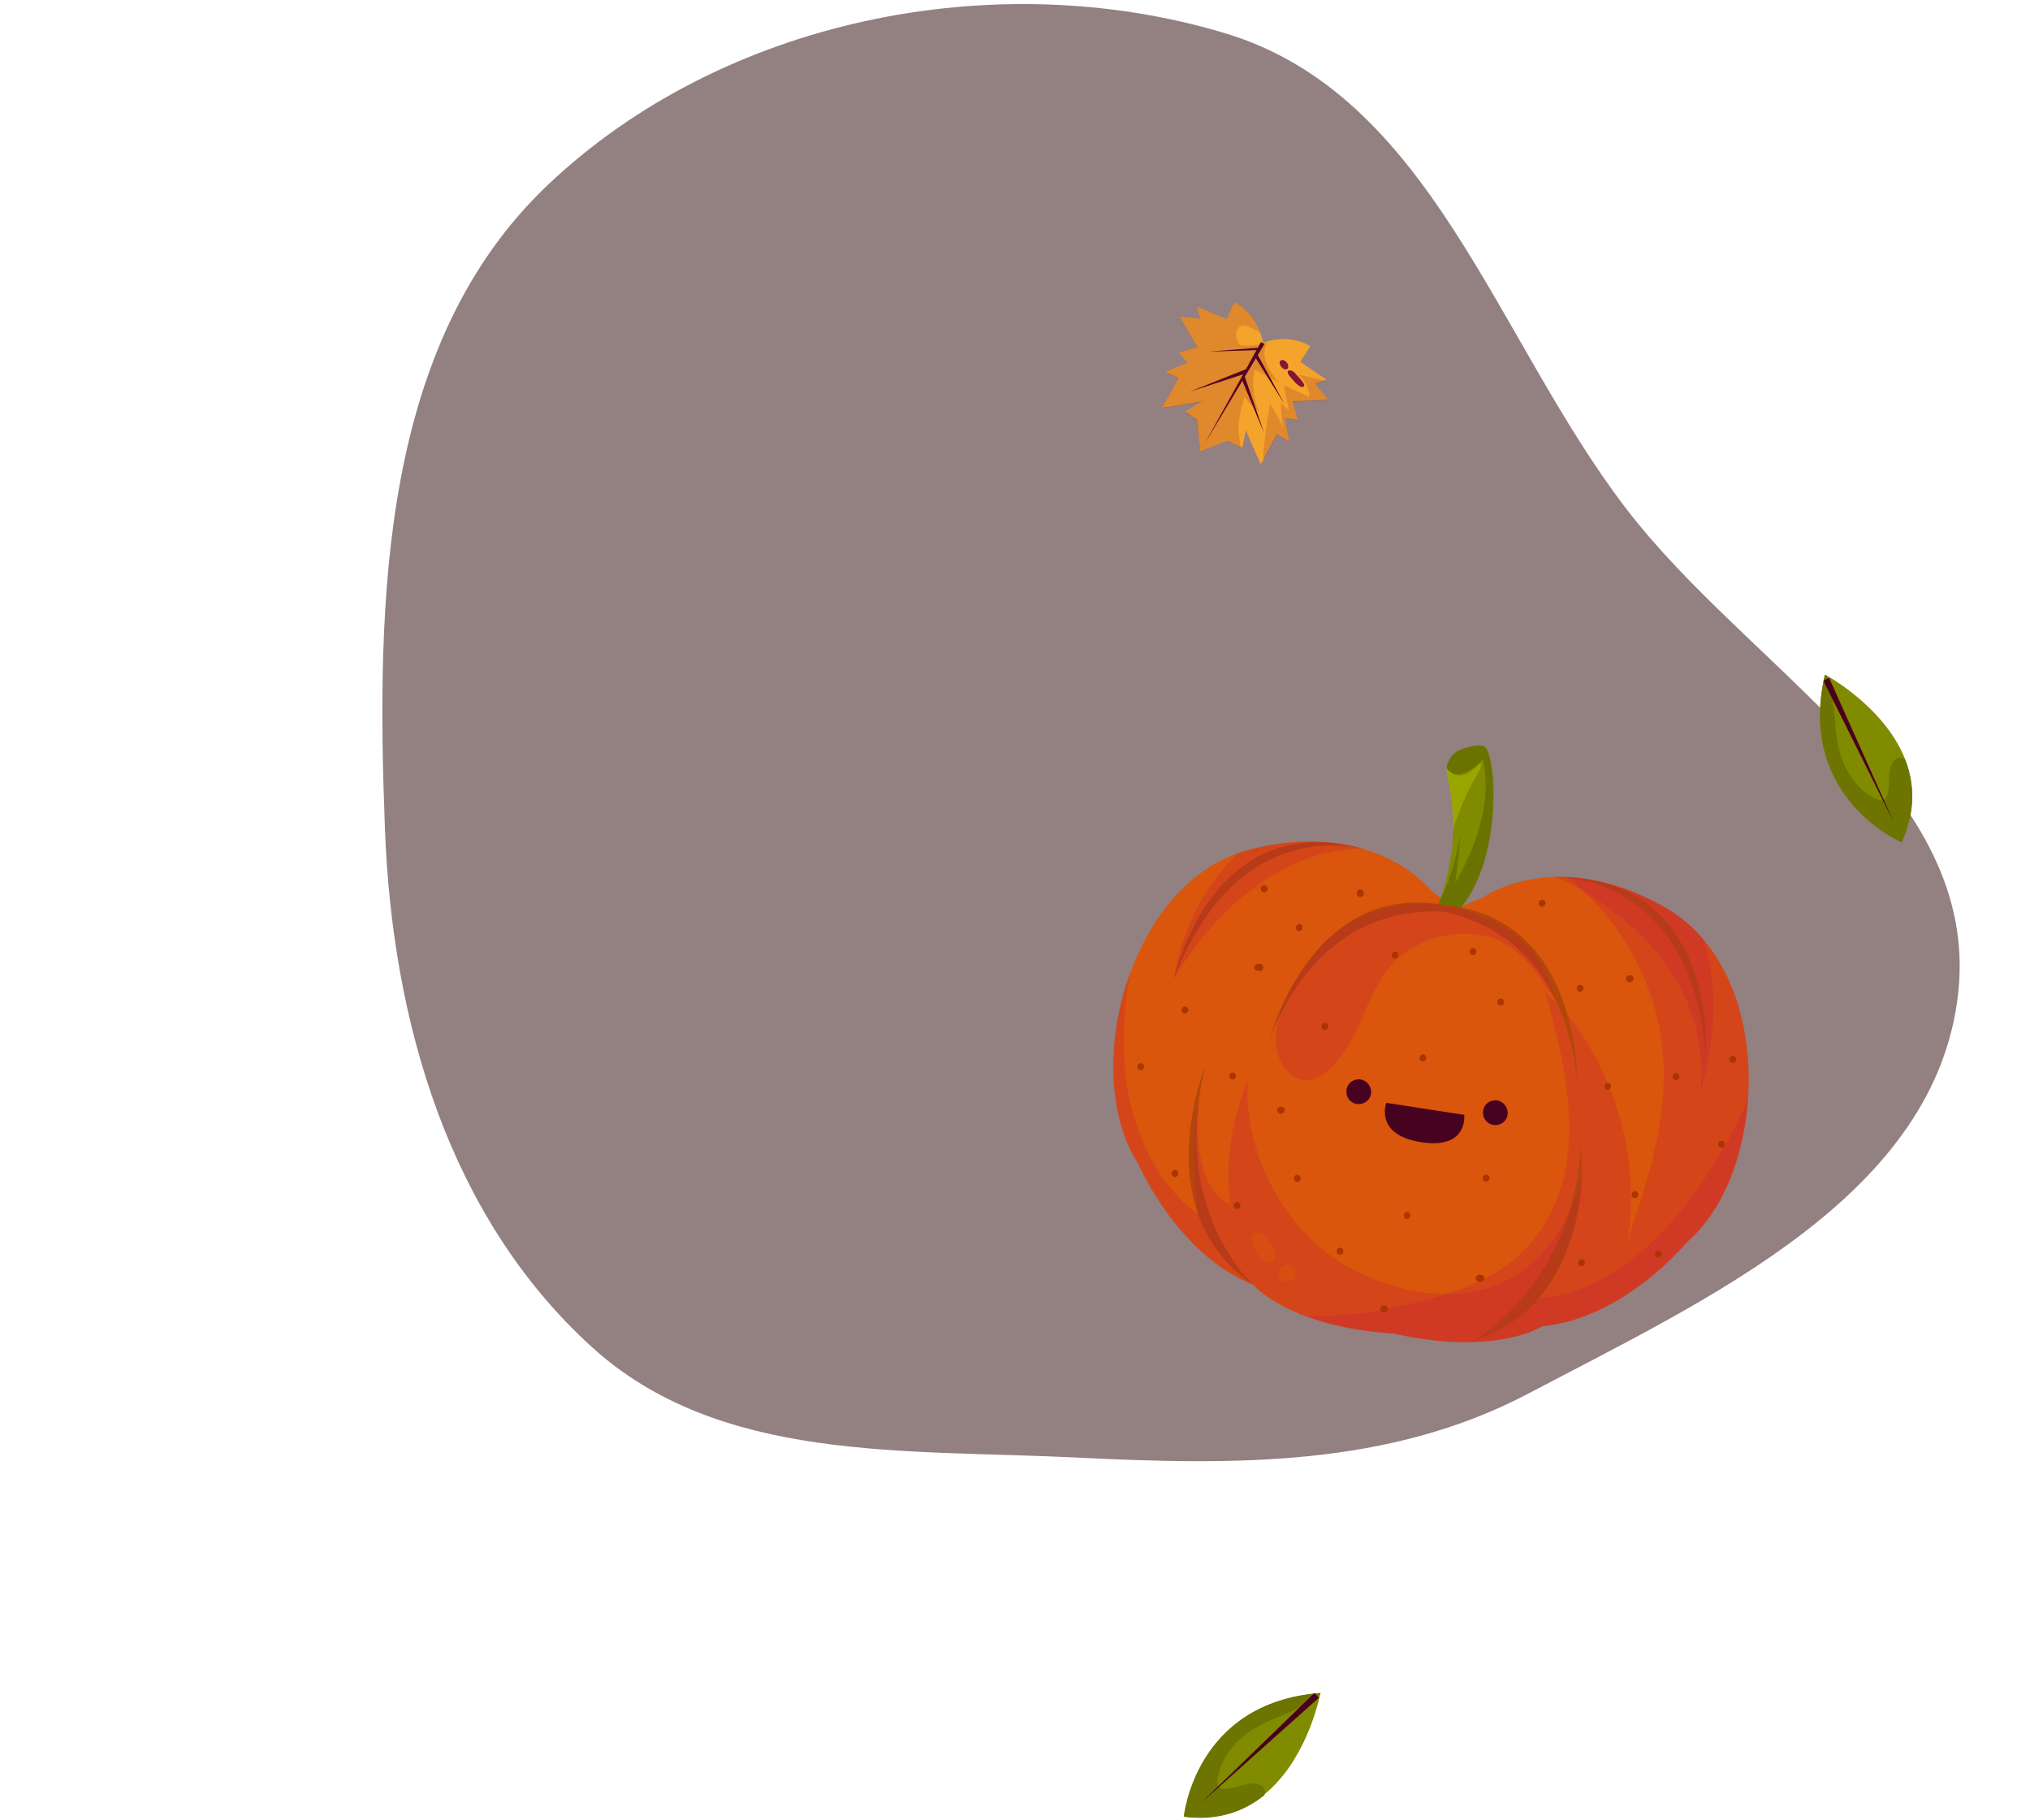<svg xmlns="http://www.w3.org/2000/svg" width="638" height="572" fill="none"><g clip-path="url(#a)"><path fill="#290305" fill-rule="evenodd" d="M172.224 58.056C227.046 6.115 312.55-11.295 384.916 10.408c64.818 19.44 84.917 95.454 126.015 149.229 38.882 50.875 111.471 88.761 104.503 152.394-6.962 63.575-78.406 95.995-134.967 125.81-43.949 23.168-92.332 22.621-141.965 20.172-54.107-2.669-112.333 1.734-152.449-34.696-44.987-40.854-62.777-102.126-65.076-162.84-2.738-72.316-1.268-152.666 51.247-202.42" clip-rule="evenodd" opacity=".5"/><path fill="#818B00" d="M573.555 212s.1.1.4.2c2.7 1.5 18.8 11.1 24.8 26.4 2.9 7.4 3.4 16.2-1.1 26-.1.1-33.1-14-24.1-52.6"/><path fill="#6D7500" d="M573.555 212s.1.1.4.2c3.1 6.8 2.2 15.2 3.9 22.7 1.5 6.7 5.5 13.2 11.7 16.1.8.4 1.9.7 2.7.2.4-.3.6-.8.8-1.2 1.3-3.7-.4-8.7 2.6-11.3 1-.9 2.1-.7 3.1 0 2.9 7.4 3.4 16.2-1.1 26-.1 0-33.1-14.1-24.1-52.7"/><path fill="#4A001D" d="m574.855 213 20.4 45.5-22.2-44.6z"/><path fill="#818B00" d="M415 532s0 .1-.1.4c-.6 3-4.9 21.3-17.7 31.6-6.2 5-14.4 8.2-25.2 6.8.1 0 3.5-35.8 43-38.8"/><path fill="#6D7500" d="M415.001 532s0 .1-.1.4c-5.6 5-13.8 6.7-20.4 10.6-6 3.5-10.9 9.2-11.8 16.1-.1.9-.1 2 .7 2.6.4.3.9.4 1.4.4 4 .1 8.1-3 11.6-1 1.1.7 1.3 1.8 1 3-6.2 5-14.4 8.2-25.2 6.8-.1-.1 3.3-35.9 42.8-38.9"/><path fill="#4A001D" d="m414.501 533.5-37.2 33.2 35.8-34.7z"/><path fill="#F4A42A" d="m366.299 116.8 6.9-2.8-2.6-3.2 5.8-1.7-5.6-9.6 6.5.7-1.1-3.8 9.3 3.9 2.5-5.3c4.8 2.7 7 6.7 8.1 9.6.7 1.9.9 3.2.9 3.2l-.1.1-6.6 14.4c-.2.2-.4.3-.7.5-.5.3-1.1.5-1.8.8-2.4.9-6 1.7-9.7 2.4-6.4 1.3-12.9 2.1-12.9 2.1l5.2-9.3z"/><path fill="#F4A42A" d="m387.498 121.5 9.4-13.7s6.9-3.4 14.9.9l-3.1 5 8.3 5.7-.4.1-3.4 1 4.1 5.1-11.1.5 1.7 5.8-4.1-.5 1.4 7.3-3.9-2.3-4.2 7.9-.8 1.6c-.1-.1-9.5-20.2-8.8-24.4"/><path fill="#F4A42A" d="m372.5 129.3 5.5-3.2 7.6-4.5 1.9.6 2 .7 2.4.8.1 2 .4 6-.8 3.5-1.2 5.4-.4-.1-4.2-2-8.6 3.3-.9-9.8z"/><path fill="#4A001D" d="m397.401 108.1-18.6 31 17.5-31.6z"/><path fill="#4A001D" d="m391.198 118.3 6.1 17.8-7.2-17.3zM391.998 117.2l-18.1 5.9 17.7-7.1zM394.398 112.1l9.3 14.9-8.7-16zM396.098 109.2l-16.2 1.3 15.7-.5z"/><path fill="#841338" d="m366.3 116.8 6.9-2.8-2.6-3.2 5.8-1.7-5.6-9.6 6.5.7-1.1-3.8 9.3 3.9L388 95c4.8 2.7 7 6.7 8.1 9.6-1.1-.8-2.4-1.4-3.6-1.9-.8-.3-1.6-.5-2.4-.3-.9.3-1.4 1.2-1.6 2.1-.1.9.1 1.8.4 2.7.1.4.3.7.6 1s.8.3 1.2.4c2.1.1 4.1-.1 6.1-.6.5-.1.9-.3 1.4-.4-1.1 2.1-1 4.6-.1 6.8s2.4 4.1 3.8 5.9c-2.5-1.4-5-2.8-7.6-4.1-.9 4.4-.4 9 1.3 13.1-1.5-.9-2.7-2.1-3.7-3.6-.3-.4-.5-.8-.7-1.2-.6 2-1.1 4-1.5 6.1-.2.9-.3 1.8-.4 2.7-.3 2.6.3 4.6.6 7.1v.2l-4.2-2-8.6 3.3-.9-9.7-3.8-2.7 5.5-3.3c-6.4 1.3-12.9 2.1-12.9 2.1l5.2-9.3z" opacity=".19"/><path fill="#841338" d="M405.502 118.4c-.5-.5-1-1.3-.7-1.9.6-.2 1.2-.1 1.7.3.3.2.5.4.7.7.6.7 3.5 3.4 2.5 4-1.3.7-3.5-2.3-4.2-3.1M402.5 113.3c.5-.4 1.3-.1 1.9.6s.6 1.6.2 2c-.5.4-1.3.1-1.9-.6-.6-.8-.7-1.7-.2-2"/><path fill="#841338" d="M397 142.6c.3-2.7.7-5.5 1-8.2.2-1.3.3-2.6.5-3.9.1-.7.8-3.4.5-3.9 1.6 2.5 3 5.1 4.3 7.9-.5-2.6-.7-5.3-.7-8 .7.9 1.6 1.8 2.5 2.5-.5-2.6-1.1-5.3-1.6-7.9 2.7 1.2 5.3 2.4 8 3.6-.1-2.7-1.4-5.3-3.4-7 2.9.7 5.8 1.3 8.6 2l-3.4 1 4.1 5.1-11.1.5 1.7 5.8-4.1-.5 1.4 7.3-3.9-2.3-4.2 7.9c-.2-.9-.2-1.4-.2-1.9" opacity=".19"/><path fill="#D9560C" d="M530.174 390.331s-19.722 24.064-45.441 26.395c0 0-14.281 9.542-46.683 2.336-12.791-.859-22.263-3.277-29.122-6.028-10.883-4.301-15.029-9.318-15.029-9.318-23.945-9.444-36.205-38.089-36.205-38.089-7.748-11.989-9.549-29.672-6.125-46.784.893-4.383 2.058-8.815 3.633-13.012.012-.087.024-.174.136-.335 6.247-17.061 17.818-31.767 33.843-37.432l1.671-.557a24 24 0 0 1 2.304-.643c.087.012.099-.074.186-.062 14.489-3.586 26.029-2.64 34.696-.161 14.61 4.216 21.417 12.886 21.417 12.886l7.687 6.231 3.951-1.645 5.177-2.178s4.136-2.945 11.579-4.887c.458-.111 1.003-.21 1.56-.395l.087.012a57 57 0 0 1 9.535-1.111c1.065-.024 2.13-.049 3.269.026 8.705.362 19.402 2.867 31.411 9.806 4.407 2.577 8.27 5.872 11.525 9.7 11.065 12.906 15.417 31.928 14.135 50.142-1.183 18.14-7.901 35.399-19.197 45.103"/><path fill="#C71945" d="M478.438 393.358c.607-.533 1.14-1.164 1.66-1.709 20.34-22.207 12.65-54.974 5.23-80.98.581 2.118 4.988 5.314 6.424 7.023a96 96 0 0 1 6.052 8.386 92.4 92.4 0 0 1 9.058 18.28c5.282 14.378 7.022 30.018 4.763 45.173 6.012-17.891 12.024-36.4 11.189-55.272-.896-22.772-12.416-44.854-30.514-58.679 8.705.362 19.402 2.867 31.411 9.805 4.407 2.578 8.269 5.873 11.525 9.7 11.065 12.907 15.417 31.928 14.135 50.142-1.27 18.128-8 35.474-19.284 45.091 0 0-19.722 24.064-45.441 26.395 0 0-14.281 9.542-46.683 2.336-12.791-.859-22.263-3.277-29.122-6.028-1.659-2.007.977 2.439 0 0 .396.941 8.891.3 9.782.251 7.814-.208 15.504-1.406 23.107-3.236 13.362-3.128 26.823-6.949 36.708-16.678" opacity=".25"/><path fill="#818B00" d="m457.6 286.885-5.794-2.157s.285-.755.843-2.179c1.326-3.702 3.719-11.762 4.069-21.618.151-5.374-.256-11.182-1.789-17.151a9.2 9.2 0 0 1-.222-2.155l.037-.26c.273-2.526 1.934-4.853 4.46-5.818 2.613-.952 5.461-1.694 7.219-1 3.937 1.537 6.327 36.729-8.823 52.338"/><path fill="#6B7300" d="m457.597 286.884-5.794-2.156s.285-.755.843-2.179c3.209-6.351 5.193-13.409 6.298-20.503-.3 5.175-.871 10.401-1.603 15.514 3.246-5.992 6.158-12.12 7.894-18.682s2.382-13.546.763-20.146c-2.577 2.55-8.101 7.154-11.195 2.819l-.149-.198c.274-2.526 1.934-4.854 4.46-5.819 2.613-.952 5.461-1.694 7.22-1 4.023 1.549 6.413 36.742-8.737 52.35"/><path fill="#9AA600" d="M464.396 243.102a80.3 80.3 0 0 0-7.77 17.816c.151-5.374-.256-11.182-1.789-17.151a9.2 9.2 0 0 1-.222-2.154c.656.359 1.423 1.177 1.832 1.412 1.547.929 3.244.818 4.866-.011.57-.272 4.323-3.007 3.976-3.676.532 1.226-.199 2.625-.893 3.764"/><path fill="#B3470A" d="M393.897 403.716c.309.31-26.329-23.054-15.094-68.766-.013.087-18.789 45.957 15.094 68.766M463.012 421.398s31.854-17.992 33.789-61.764c.346 3.145 4.403 49.544-33.789 61.764M429.821 267.161s-40.078-13.523-60.9 40.457c0 0 11.808-55.272 60.9-40.457M489.019 275.64s42.262-1.73 47.095 55.925c0 0 4.181-56.364-47.095-55.925M470.017 289.725s-47.975-19.52-70.804 36.119c.012-.087 16.59-61.486 70.804-36.119"/><path fill="#B3470A" d="M437.862 285.119s51.526-5.268 57.819 54.542c-.074-.099 1.249-63.683-57.819-54.542"/><path fill="#C71945" d="M534.464 343.093c4.302-47.325-45.444-67.452-45.444-67.452l.012-.087c9.312-.17 21.112 2.051 34.68 9.832 4.408 2.577 8.27 5.872 11.525 9.7 7.88 22.18-.773 48.007-.773 48.007" opacity=".25"/><path fill="#C71945" d="M530.175 390.33s-19.722 24.065-45.441 26.396c0 0-14.281 9.542-46.684 2.336-33.122-2.179-44.15-15.346-44.15-15.346-23.945-9.444-36.206-38.089-36.206-38.089-9.851-15.21-10.102-39.393-2.442-60.143-10.409 56.002 21.295 76.111 21.295 76.111-3.372-21.535.335-36.306.335-36.306-2.747 30.299 9.845 33.164 9.845 33.164-3.125-20.791 5.599-39.09 5.599-39.09-2.409 17.434 9.674 59.056 53.196 66.44 43.522 7.383 52.082-37.562 52.082-37.562-.504 23.898-13.895 39.582-13.895 39.582 41.966-3.366 65.663-62.595 65.663-62.595-1.183 18.14-7.901 35.399-19.197 45.102M428.125 266.653c-37.296.407-59.204 40.965-59.204 40.965 3.512-20.814 13.522-33.267 20.26-39.555 1.301-.433 2.601-.866 3.975-1.2.087.013.186-.062.186-.062 14.489-3.585 26.029-2.64 34.783-.148" opacity=".25"/><path fill="#C71945" d="M469.103 289.329c-11.786-5.404-22.967-7.005-35.227-3.542-8.384 2.337-16.818 8.117-21.811 15.185-5.761 8.109-12.179 17.715-10.895 27.894.371 2.972 1.534 5.969 3.712 8.05 9.346 8.857 19.171-7.868 22.294-14.851 3.656-8.233 6.792-17.16 14.298-22.63 6.911-5.025 16.038-6.99 24.408-5.526 11.144 1.861 17.22 11.931 23.395 21.306-3.326-11.975-9.39-20.892-20.174-25.886" opacity=".25"/><path fill="#D9560C" d="M383.369 310.483c-3.581 5.856-6.357 12.269-8.625 18.844-.459 1.349-1.699 6.302-3.519 6.041-.607-.087-1.065-.595-1.263-1.065-.185-.558-.185-1.177-.197-1.709-.008-13.534 5.458-26.373 14.575-36.301 2.415-2.661 6.057-7.093 9.723-7.983 2.093-.408 5.089.287 4.803 2.899-.112 1.4-1.177 2.662-2.118 3.677-4.893 5.137-9.6 9.593-13.379 15.597M479.022 349.746c.795-8.023.39-16.307-.561-24.493-.21-1.622-1.384-7.628.56-8.234.644-.173 1.313.1 1.771.608.458.507.804 1.176 1.076 1.746 6.471 14.725 7.208 31.194 3.017 46.25-1.115 4.086-2.579 10.598-5.861 13.136-1.796 1.423-5.078 2.103-6.142-.968-.569-1.586-.135-3.381.361-4.99 2.442-7.788 5.033-14.759 5.779-23.055" opacity=".51"/><path fill="#47021F" d="M430.894 343.649c-.311 2.167-2.28 3.566-4.447 3.255s-3.565-2.279-3.255-4.446 2.28-3.566 4.447-3.255c2.067.384 3.553 2.366 3.255 4.446M473.823 350.24c-.31 2.167-2.279 3.565-4.446 3.255s-3.566-2.28-3.255-4.446 2.279-3.566 4.446-3.256c2.068.385 3.553 2.367 3.255 4.447M435.697 346.549s-3.916 10.053 10.967 12.362 13.525-8.589 13.525-8.589z"/><path fill="#D9560C" d="M368.594 347.552c-.41 2.86-1.958 5.026-3.432 4.815s-2.352-2.725-1.942-5.585 1.958-5.027 3.432-4.816c1.461.298 2.351 2.725 1.942 5.586M399.398 390.617c1.51 2.428 1.757 5.028.493 5.82s-3.553-.509-5.051-3.023c-1.509-2.427-1.756-5.028-.493-5.82 1.251-.705 3.455.583 5.051 3.023M406.823 398.668c.792 1.264.383 2.886-.88 3.678s-2.898.469-3.69-.794c-.792-1.264-.383-2.885.881-3.678 1.263-.792 2.885-.382 3.689.794" opacity=".51"/><path fill="#AB3500" d="m395.124 305.004.607.087c.173.025.26.037.446-.024.173.024.272-.05.384-.211.099-.074.198-.148.309-.309.099-.075.124-.248.149-.421l.037-.26c-.061-.186-.123-.372-.198-.471-.074-.099-.161-.111-.148-.198-.161-.112-.322-.223-.495-.248l-.607-.087c-.173-.025-.26-.037-.446.025-.173-.025-.272.049-.384.21a1.2 1.2 0 0 0-.309.31c-.199.148-.211.235-.236.408l-.037.26c.062.186.124.372.198.471s.161.111.148.198c.236.211.409.235.582.26M408.145 292.54c1.387.199 1.697-1.968.311-2.166-1.313-.1-1.611 1.98-.311 2.166M397.156 280.352c1.386.199 1.697-1.968.31-2.167s-1.697 1.968-.31 2.167M428.542 281.043l.038-.26c.025-.173.037-.26-.025-.445.025-.174-.049-.273-.21-.384-.075-.1-.149-.199-.31-.31-.074-.099-.247-.124-.421-.149l-.26-.037c-.185.062-.371.124-.47.198s-.112.161-.198.148c-.112.161-.224.322-.248.496l-.038.26c-.024.173-.037.26.025.445-.025.174.049.273.21.384.075.099.149.199.31.31.074.099.247.124.421.149l.26.037c.186-.062.371-.124.47-.198.1-.074.112-.161.199-.148.198-.149.223-.322.247-.496M372.238 318.443c1.386.199 1.697-1.968.31-2.167-1.399-.112-1.697 1.969-.31 2.167M387.23 339.165c1.387.199 1.697-1.968.31-2.166-1.399-.112-1.697 1.968-.31 2.166M402.969 347.788l-.26-.037c-.174-.025-.26-.037-.446.025-.173-.025-.272.049-.384.21a1.2 1.2 0 0 0-.31.31c-.099.074-.124.247-.148.421l-.038.26c.062.185.124.371.198.47s.161.112.149.198c.161.112.322.223.495.248l.26.037c.173.025.26.038.446-.024.173.025.272-.05.384-.21.099-.075.198-.149.31-.31.099-.074.123-.248.148-.421l.037-.26c-.061-.186-.123-.371-.197-.471s-.161-.111-.149-.198c-.074-.099-.235-.21-.495-.248M416.257 323.598c1.387.199 1.697-1.968.31-2.167-1.386-.198-1.697 1.968-.31 2.167M438.304 301.193c1.387.199 1.697-1.968.31-2.167-1.386-.198-1.697 1.969-.31 2.167M407.558 371.355c1.387.199 1.697-1.968.31-2.166-1.387-.199-1.697 1.968-.31 2.166M420.999 394.243c1.387.199 1.697-1.968.311-2.167-1.4-.112-1.698 1.968-.311 2.167M388.648 379.88c1.386.199 1.697-1.968.31-2.167-1.399-.112-1.697 1.969-.31 2.167M369.124 369.83c1.387.199 1.697-1.968.311-2.166-1.387-.199-1.698 1.968-.311 2.166M358.359 336.269c1.386.199 1.697-1.968.31-2.167-1.399-.112-1.697 1.968-.31 2.167M435.414 410.284l-.26-.038c-.173-.024-.26-.037-.446.025-.173-.025-.272.049-.384.21-.099.075-.198.149-.309.31-.099.074-.124.247-.149.421l-.037.26c.062.185.123.371.198.47.074.099.161.112.148.199.161.111.322.223.495.247l.26.038c.174.024.26.037.446-.025.174.025.273-.049.384-.21.099-.075.198-.149.31-.31.099-.074.124-.247.149-.421l.037-.26c-.062-.186-.124-.371-.198-.47-.074-.1-.161-.112-.149-.199-.074-.099-.235-.21-.495-.247M442.063 383.019c1.387.199 1.697-1.968.311-2.167-1.301-.186-1.611 1.981-.311 2.167M465.722 400.649l-.607-.087c-.173-.025-.26-.037-.446.024-.173-.024-.272.05-.384.211a1.2 1.2 0 0 0-.309.309c-.099.074-.124.248-.149.421l-.037.26c.062.186.123.372.198.471.074.099.161.111.148.198.161.111.322.223.495.248l.607.087c.173.025.26.037.446-.025.173.025.272-.049.384-.21.099-.075.198-.149.309-.31.1-.074.124-.247.149-.421l.037-.26c-.061-.185-.123-.371-.198-.47-.074-.099-.16-.112-.148-.199-.062-.185-.235-.21-.495-.247M466.917 371.277c1.387.199 1.697-1.968.311-2.167-1.4-.112-1.698 1.969-.311 2.167M447.033 333.49c1.387.199 1.698-1.968.311-2.166-1.3-.187-1.697 1.968-.311 2.166M471.484 315.941c1.386.198 1.697-1.968.31-2.167-1.399-.112-1.697 1.968-.31 2.167M462.784 300.1c1.387.199 1.698-1.968.311-2.166-1.387-.199-1.697 1.968-.311 2.166M484.511 284.902c1.387.199 1.697-1.968.31-2.167-1.399-.112-1.697 1.969-.31 2.167M511.803 308.625l.26.037c.174.025.26.037.446-.025.173.025.272-.049.384-.21.099-.074.198-.149.31-.31.099-.074.124-.247.148-.42l.038-.26c-.062-.186-.124-.372-.198-.471s-.161-.112-.149-.198c-.161-.112-.322-.223-.495-.248l-.26-.037c-.173-.025-.26-.038-.446.024-.173-.025-.272.05-.384.211a1.2 1.2 0 0 0-.309.309c-.1.074-.124.248-.149.421l-.037.26c.061.186.123.372.197.471s.161.111.149.198c.149.198.322.223.495.248M496.423 311.641c1.386.199 1.697-1.968.31-2.167-1.3-.186-1.611 1.981-.31 2.167M526.589 339.401c1.387.198 1.697-1.968.31-2.167-1.386-.199-1.697 1.968-.31 2.167M505.11 342.428c1.387.198 1.697-1.969.31-2.167-1.3-.186-1.61 1.98-.31 2.167M513.671 376.47c1.387.198 1.697-1.969.31-2.167-1.399-.112-1.697 1.968-.31 2.167M496.906 397.861c1.386.199 1.697-1.968.31-2.167s-1.697 1.969-.31 2.167M520.989 395.208c1.387.198 1.697-1.968.31-2.167-1.3-.186-1.61 1.981-.31 2.167M540.89 360.642c1.387.199 1.697-1.968.31-2.166-1.387-.199-1.697 1.968-.31 2.166M544.437 333.996c1.387.199 1.697-1.968.31-2.167-1.399-.112-1.697 1.968-.31 2.167"/></g><defs><clipPath id="a"><path fill="#fff" d="M0 0h638v572H0z"/></clipPath></defs></svg>